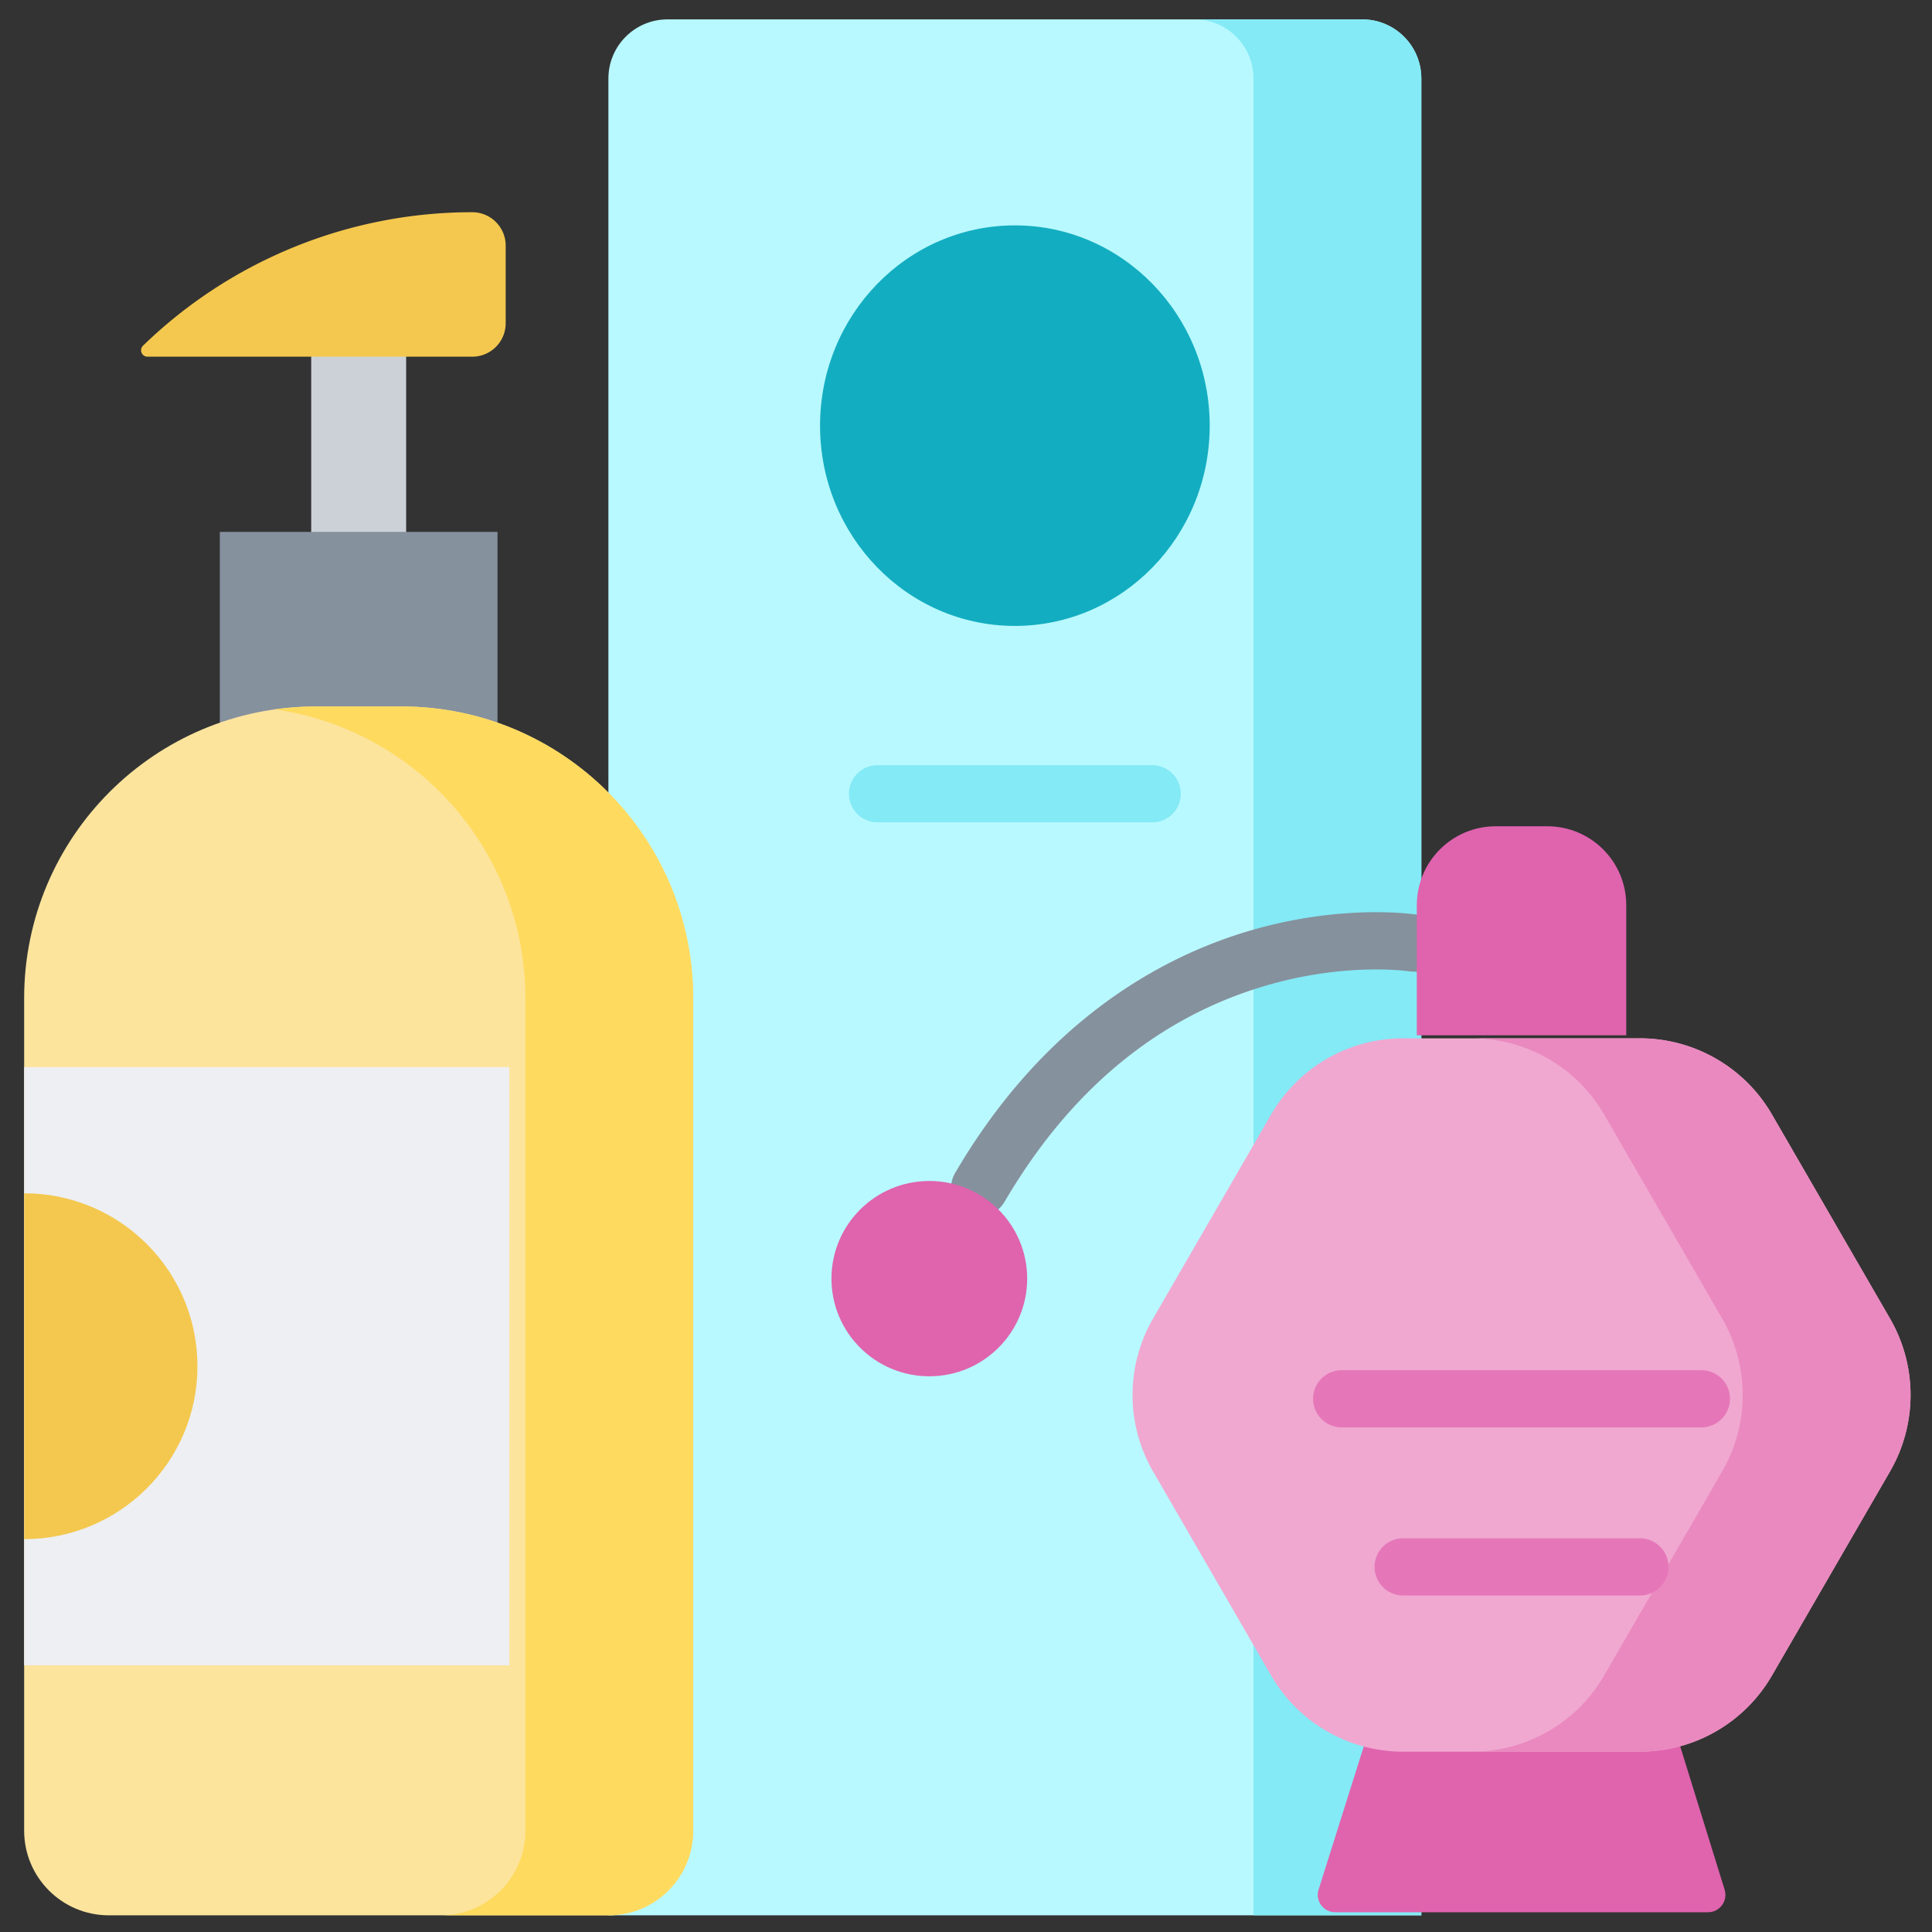 <svg xmlns="http://www.w3.org/2000/svg" xml:space="preserve" style="fill-rule:evenodd;clip-rule:evenodd;stroke-linejoin:round;stroke-miterlimit:2" viewBox="0 0 120 120"><rect x="0" y="0" width="120" height="120" fill="#333333" stroke="none"/><g><g><path d="M377.312 512H157.781V15.961C157.781 7.145 164.926 0 173.738 0h187.617c8.813 0 15.957 7.145 15.957 15.961V512Z" style="fill:#b8f9ff;fill-rule:nonzero" transform="translate(1.5 1.204) scale(.23)"/><path d="M361.352 0h-45.329c8.817 0 15.961 7.145 15.961 15.961V512h45.328V15.961c0-8.816-7.144-15.961-15.96-15.961Z" style="fill:#84eaf5;fill-rule:nonzero" transform="translate(1.5 1.204) scale(.23)"/><path d="M320.16 109.715c0-29.871-23.558-54.086-52.613-54.086-29.059 0-52.613 24.215-52.613 54.086s23.554 54.082 52.613 54.082c29.055 0 52.613-24.211 52.613-54.082Z" style="fill:#13adc1;fill-rule:nonzero" transform="translate(1.5 1.204) scale(.23)"/><path d="M304.625 216.852h-74.156a7.724 7.724 0 0 1-7.727-7.727 7.723 7.723 0 0 1 7.727-7.723h74.156a7.723 7.723 0 0 1 7.727 7.723 7.724 7.724 0 0 1-7.727 7.727Z" style="fill:#84eaf5;fill-rule:nonzero" transform="translate(1.5 1.204) scale(.23)"/><path d="M103.16 87.945v72.957l-25.64-1.082V87.945h25.64Z" style="fill:#ccd1d8;fill-rule:nonzero" transform="translate(1.5 1.204) scale(.23)"/><path d="M52.844 198.309v-59.903h74.992v61.965l-74.992-2.062Z" style="fill:#86919e;fill-rule:nonzero" transform="translate(1.5 1.204) scale(.23)"/><path d="M157.816 512H22.863C10.238 512 0 501.762 0 489.137V264.355c0-43.523 35.285-78.808 78.809-78.808h23.062c43.527 0 78.809 35.285 78.809 78.808v224.782c0 12.625-10.239 22.863-22.864 22.863Z" style="fill:#fce49d;fill-rule:nonzero" transform="translate(1.5 1.204) scale(.23)"/><path d="M101.871 185.547H78.809c-3.782 0-7.493.285-11.133.797 38.25 5.41 67.676 38.269 67.676 78.011v224.782c0 12.625-10.235 22.863-22.864 22.863h45.328c12.629 0 22.864-10.238 22.864-22.863V264.355c0-43.523-35.285-78.808-78.809-78.808Z" style="fill:#feda5f;fill-rule:nonzero" transform="translate(1.5 1.204) scale(.23)"/><path d="M33.312 91.09h87.696a9.03 9.03 0 0 0 9.031-9.031V61.105a9.03 9.03 0 0 0-9.031-9.031 127.625 127.625 0 0 0-88.903 36.039c-1.117 1.082-.347 2.977 1.207 2.977Z" style="fill:#f4c84e;fill-rule:nonzero" transform="translate(1.5 1.204) scale(.23)"/><path d="M0 282.945h131.031v161.531H0z" style="fill:#edeff2;fill-rule:nonzero" transform="translate(1.5 1.204) scale(.23)"/><path d="M0 317.012c25.844 0 46.797 20.906 46.797 46.699S25.844 410.414 0 410.414v-93.402Z" style="fill:#f4c84e;fill-rule:nonzero" transform="translate(1.5 1.204) scale(.23)"/><path d="M258.055 323.188a7.73 7.73 0 0 1-6.664-11.629c24.66-42.149 57.066-58.906 79.91-65.547 23.101-6.715 41.191-4.731 44.355-4.305l18.258.91a7.73 7.73 0 0 1 7.332 8.102c-.215 4.262-3.824 7.574-8.101 7.332l-18.61-.93a7.181 7.181 0 0 1-.816-.082c-.145-.023-17.031-2.465-38.797 4.016-28.992 8.633-52.606 28.25-70.192 58.304a7.726 7.726 0 0 1-6.675 3.829Z" style="fill:#86919e;fill-rule:nonzero" transform="translate(1.5 1.204) scale(.23)"/><path d="M454.738 511.169H354.039c-3.172 0-5.43-3.078-4.473-6.103l13.575-43.031 82.414-1.027 13.664 44.078c.933 3.019-1.321 6.083-4.481 6.083Z" style="fill:#e063ae;fill-rule:nonzero" transform="translate(1.5 1.204) scale(.23)"/><path d="M436.328 275.164h-63.914a41.198 41.198 0 0 0-35.668 20.574l-31.887 55.117a41.203 41.203 0 0 0 0 41.27l31.887 55.117a41.2 41.2 0 0 0 35.668 20.57h63.914a41.2 41.2 0 0 0 35.668-20.57l31.887-55.117a41.198 41.198 0 0 0 0-41.27l-31.887-55.117a41.198 41.198 0 0 0-35.668-20.574Z" style="fill:#f0a8d0;fill-rule:nonzero" transform="translate(1.5 1.204) scale(.23)"/><path d="M503.883 350.852 472 295.734a41.212 41.212 0 0 0-35.668-20.57h-45.328a41.212 41.212 0 0 1 35.668 20.57l31.883 55.118a41.201 41.201 0 0 1 0 41.269l-31.883 55.117a41.206 41.206 0 0 1-35.668 20.574h45.328A41.206 41.206 0 0 0 472 447.238l31.883-55.117a41.196 41.196 0 0 0 0-41.269Z" style="fill:#ea89bf;fill-rule:nonzero" transform="translate(1.5 1.204) scale(.23)"/><path d="M436.34 425.637h-63.938a7.726 7.726 0 0 1 0-15.453h63.938a7.726 7.726 0 0 1 0 15.453ZM452.938 380.238h-97.133a7.726 7.726 0 0 1-7.727-7.726 7.724 7.724 0 0 1 7.727-7.727h97.133a7.726 7.726 0 0 1 0 15.453Z" style="fill:#e577b9;fill-rule:nonzero" transform="translate(1.5 1.204) scale(.23)"/><path d="M432.652 274.344H376.09v-35.133c0-11.77 9.543-21.309 21.312-21.309h13.942c11.765 0 21.308 9.539 21.308 21.309v35.133ZM270.867 340.062c0-14.566-11.832-26.371-26.426-26.371-14.593 0-26.425 11.805-26.425 26.371 0 14.567 11.832 26.372 26.425 26.372 14.594 0 26.426-11.805 26.426-26.372Z" style="fill:#e063ae;fill-rule:nonzero" transform="translate(1.5 1.204) scale(.23)"/></g></g></svg>
